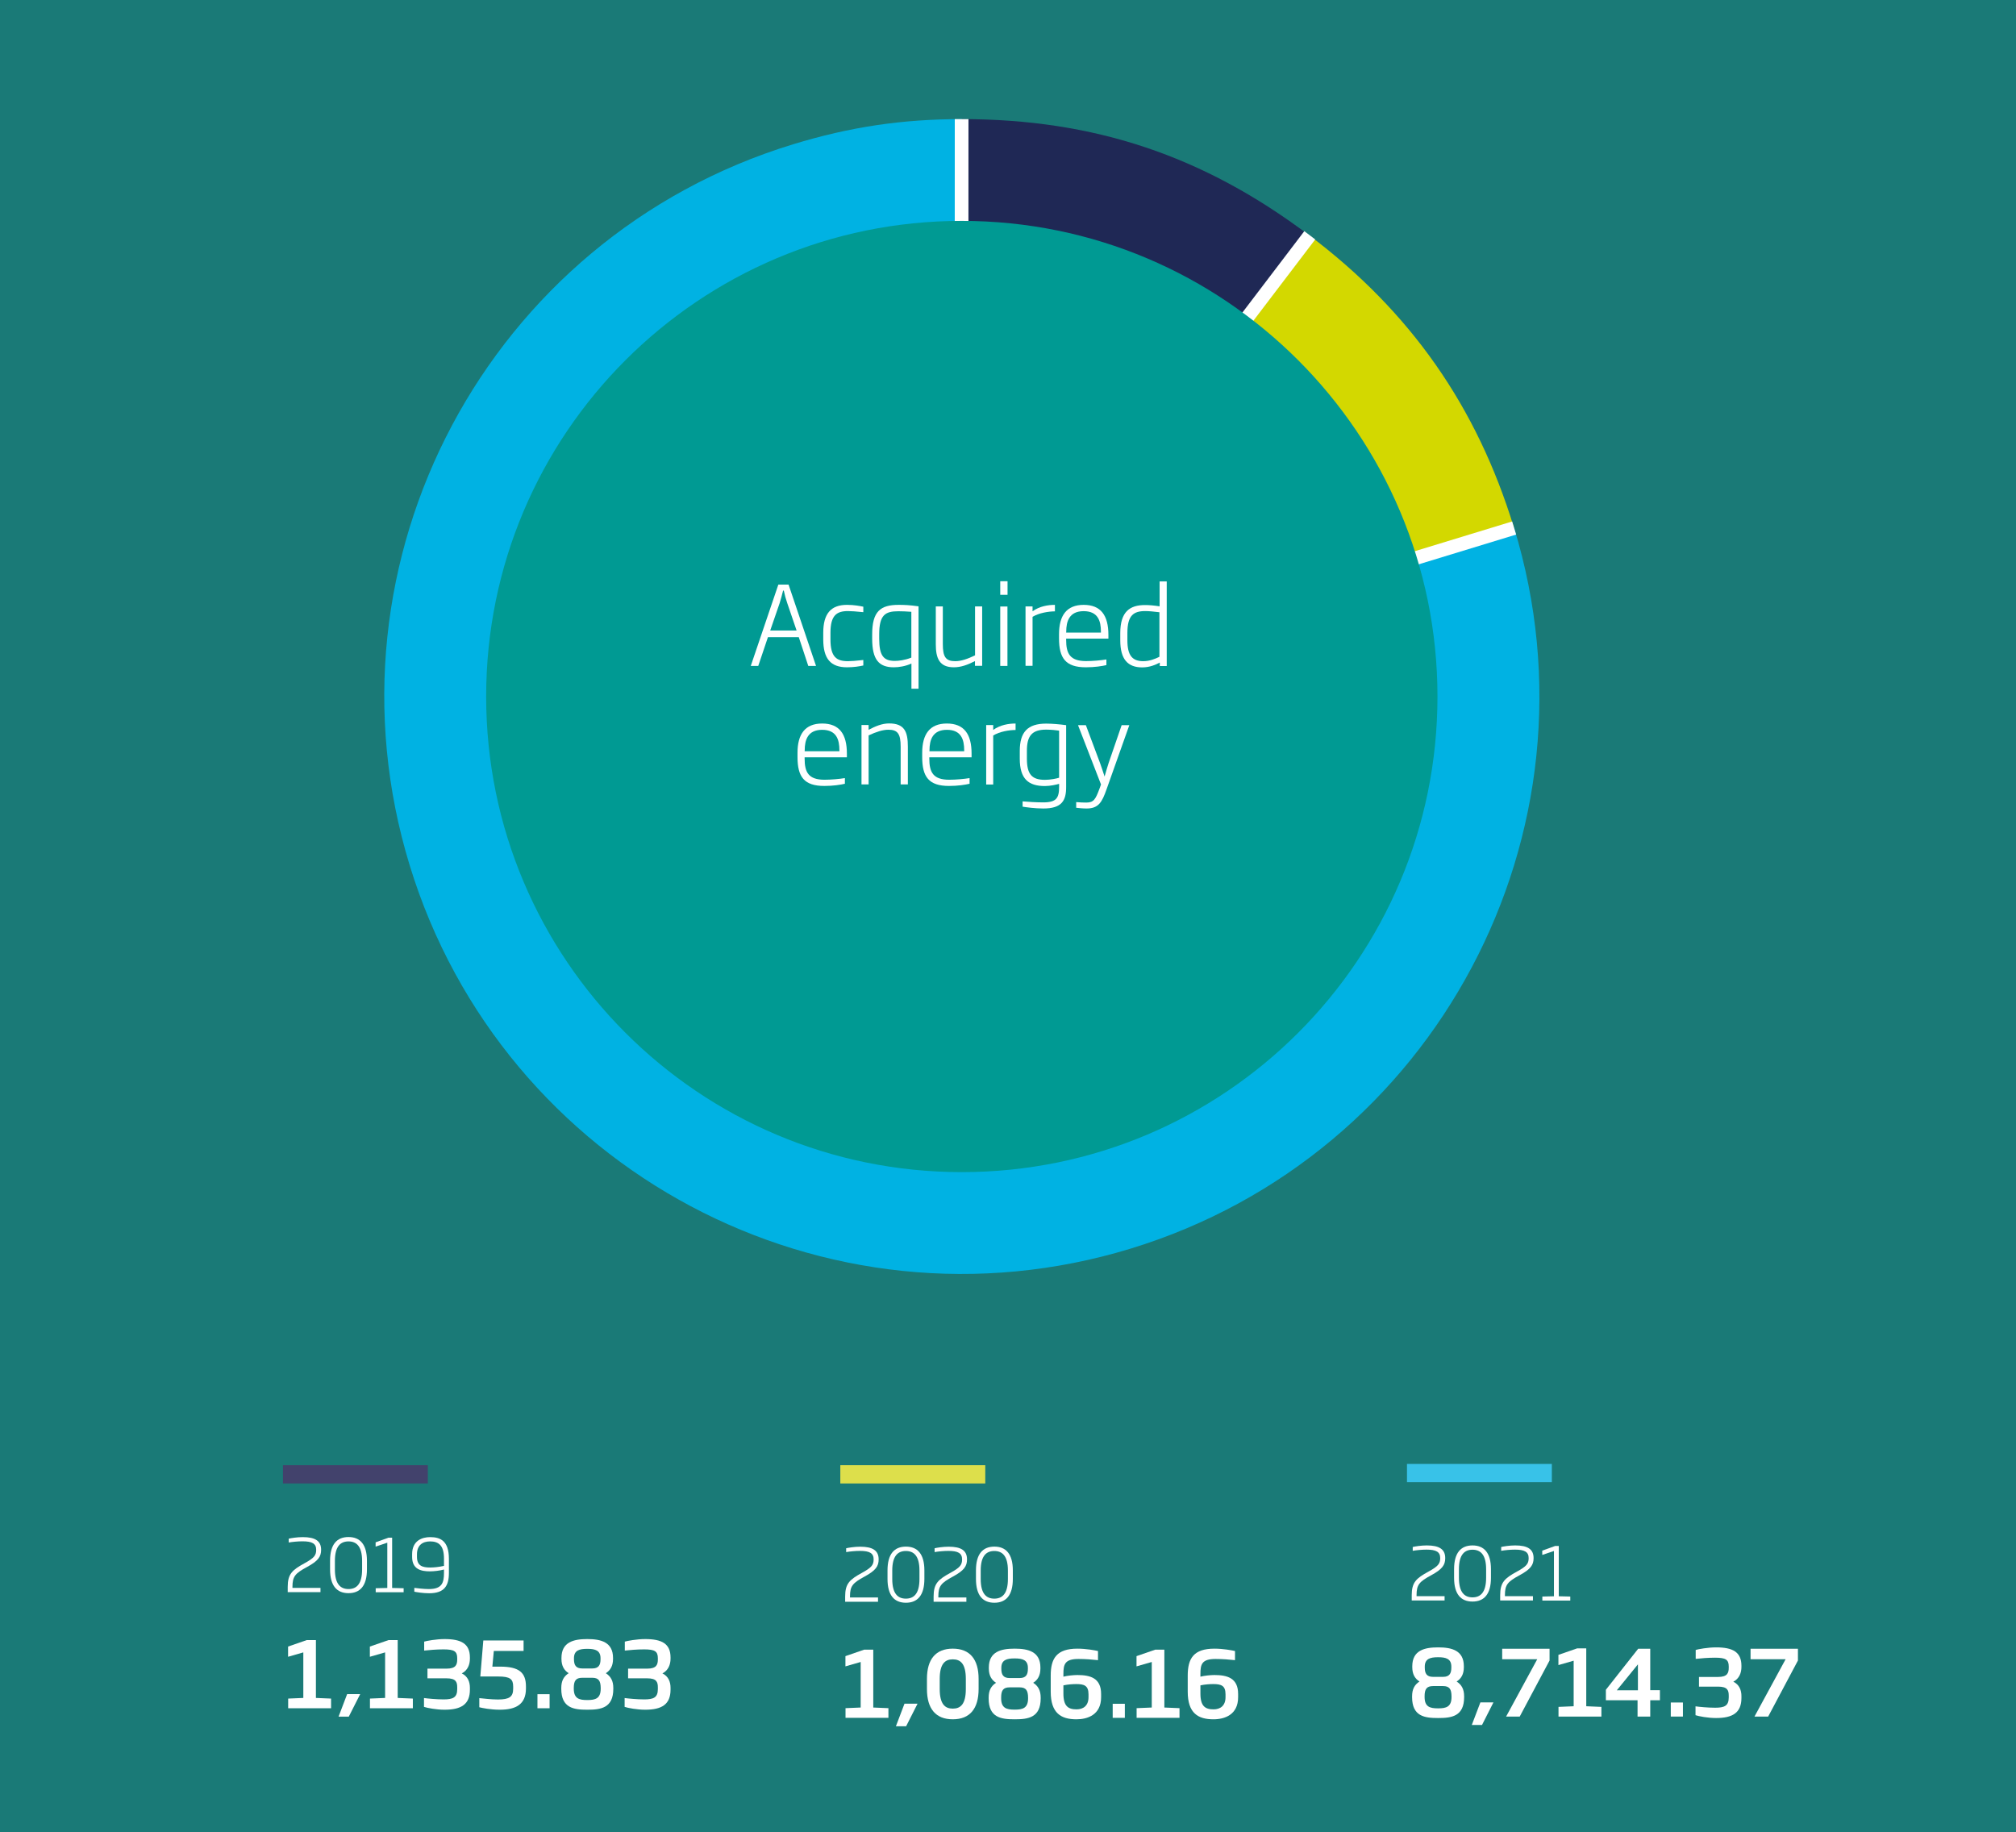 <?xml version="1.0" encoding="utf-8"?>
<!-- Generator: Adobe Illustrator 26.1.0, SVG Export Plug-In . SVG Version: 6.00 Build 0)  -->
<svg version="1.1" xmlns="http://www.w3.org/2000/svg" xmlns:xlink="http://www.w3.org/1999/xlink" x="0px" y="0px"
	 viewBox="0 0 220.86 200.72" style="enable-background:new 0 0 220.86 200.72;" xml:space="preserve">
<style type="text/css">
	.st0{fill:#1A7A77;}
	.st1{fill:#FFFFFF;}
	.st2{fill:none;stroke:#42426C;stroke-width:2;stroke-miterlimit:10;}
	.st3{fill:none;stroke:#DDDF4B;stroke-width:2;stroke-miterlimit:10;}
	.st4{fill:none;stroke:#38C2E8;stroke-width:2;stroke-miterlimit:10;}
	.st5{clip-path:url(#SVGID_00000080915299162087134670000009397124305470488207_);fill:#00B2E3;}
	.st6{clip-path:url(#SVGID_00000080915299162087134670000009397124305470488207_);fill:#D3D800;}
	.st7{clip-path:url(#SVGID_00000080915299162087134670000009397124305470488207_);fill:#1F2855;}
	.st8{fill:none;stroke:#FFFFFF;stroke-width:1.5;stroke-miterlimit:10;}
	.st9{clip-path:url(#SVGID_00000052797885554244979350000016484036925069350589_);fill:#009A93;}
</style>
<g id="Capa_2">
	<rect class="st0" width="220.86" height="200.72"/>
	<g>
		<path class="st1" d="M31.52,174.45v-0.58c0-1.41,0.48-1.85,1.83-2.59c1.06-0.58,1.29-0.87,1.29-1.48c0-0.68-0.44-0.93-1.5-0.93
			c-0.5,0-1.12,0.06-1.51,0.13v-0.42c0.26-0.06,0.91-0.17,1.54-0.17c1.37,0,2.01,0.42,2.01,1.39c0,0.75-0.32,1.22-1.54,1.88
			c-1.31,0.71-1.6,1.04-1.6,2.18v0.11h3.07v0.47H31.52z"/>
		<path class="st1" d="M38.18,174.55c-1.27,0-2.02-0.8-2.02-2.61v-0.93c0-1.81,0.75-2.61,2.02-2.61c1.26,0,2.02,0.8,2.02,2.61v0.93
			C40.2,173.76,39.44,174.55,38.18,174.55z M39.67,171.02c0-1.62-0.63-2.14-1.49-2.14s-1.49,0.52-1.49,2.14v0.93
			c0,1.63,0.63,2.15,1.49,2.15s1.49-0.52,1.49-2.15V171.02z"/>
		<path class="st1" d="M41.16,174.45v-0.44l1.27-0.03v-4.96l-1.28,0.43v-0.47l1.41-0.51h0.4v5.51l1.26,0.03v0.44H41.16z"/>
		<path class="st1" d="M47.01,174.56c-0.66,0-1.39-0.12-1.62-0.17v-0.42c0.31,0.04,1.03,0.13,1.6,0.13c1.42,0,1.65-0.68,1.65-1.76
			v-0.38c-0.47,0.13-1.11,0.2-1.54,0.2c-0.98,0-1.95-0.23-1.95-1.58v-0.3c0-1.5,1.11-1.87,1.97-1.87c1.1,0,2.06,0.38,2.06,2.38v1.54
			C49.18,173.76,48.67,174.56,47.01,174.56z M48.64,170.76c0-1.46-0.6-1.88-1.52-1.88c-0.82,0-1.44,0.42-1.44,1.41v0.28
			c0,1,0.62,1.17,1.45,1.17c0.38,0,0.96-0.05,1.51-0.18V170.76z"/>
	</g>
	<g>
		<path class="st1" d="M31.57,187.16v-1.06l1.66-0.07v-4.99l-1.67,0.48v-1.12l2.05-0.71h1v6.34l1.66,0.07v1.06H31.57z"/>
		<path class="st1" d="M38.21,188.08h-1.12l0.94-2.47h1.43L38.21,188.08z"/>
		<path class="st1" d="M40.53,187.16v-1.06l1.66-0.07v-4.99l-1.67,0.48v-1.12l2.05-0.71h1v6.34l1.66,0.07v1.06H40.53z"/>
		<path class="st1" d="M48.7,187.32c-0.9,0-1.89-0.19-2.25-0.31v-0.97c0.43,0.06,1.35,0.15,2.15,0.15c1,0,1.49-0.19,1.49-1.12v-0.2
			c0-0.59-0.14-0.99-1.17-0.99h-2.09v-1.06h2.09c1.03,0,1.17-0.44,1.17-1.02v-0.12c0-0.76-0.33-0.97-1.5-0.97
			c-0.78,0-1.56,0.07-2.12,0.13v-0.98c0.25-0.08,1.33-0.28,2.23-0.28c1.82,0,2.78,0.5,2.78,2.02v0.12c0,0.65-0.24,1.29-0.89,1.62
			c0.66,0.32,0.89,0.93,0.89,1.58v0.2C51.48,186.74,50.52,187.32,48.7,187.32z"/>
		<path class="st1" d="M54.76,187.32c-1.02,0-1.95-0.19-2.25-0.27v-1c0.44,0.04,1.27,0.15,2.05,0.15c1.22,0,1.66-0.28,1.66-1.18
			v-0.23c0-0.82-0.32-1.11-1.64-1.11h-1.96l0.33-3.95h4.41v1.15H54.1l-0.16,1.72h0.86c2.07,0,2.82,0.65,2.82,2.18v0.23
			C57.61,186.7,56.57,187.32,54.76,187.32z"/>
		<path class="st1" d="M58.88,187.16v-1.54h1.33v1.54H58.88z"/>
		<path class="st1" d="M64.36,187.32h-0.04c-1.45,0-2.83-0.18-2.83-2.29v-0.08c0-0.8,0.27-1.28,0.81-1.63
			c-0.49-0.31-0.79-0.79-0.79-1.57v-0.1c0-1.74,1.33-2.07,2.81-2.07h0.04c1.47,0,2.8,0.33,2.8,2.07v0.1c0,0.78-0.3,1.26-0.79,1.57
			c0.54,0.35,0.82,0.83,0.82,1.63v0.08C67.19,187.14,65.81,187.32,64.36,187.32z M65.81,184.94c-0.01-0.78-0.22-1.12-0.93-1.12
			h-1.09c-0.71,0-0.93,0.34-0.93,1.12v0.07c0,1.09,0.59,1.25,1.46,1.25h0.04c0.86,0,1.45-0.16,1.45-1.25V184.94z M65.79,181.68
			c0-0.86-0.59-1.03-1.43-1.03h-0.04c-0.85,0-1.44,0.17-1.44,1.03v0.1c0,0.64,0.2,1.02,0.91,1.02h1.09c0.71,0,0.91-0.38,0.91-1.02
			V181.68z"/>
		<path class="st1" d="M70.68,187.32c-0.9,0-1.89-0.19-2.25-0.31v-0.97c0.43,0.06,1.35,0.15,2.15,0.15c1,0,1.49-0.19,1.49-1.12v-0.2
			c0-0.59-0.14-0.99-1.17-0.99h-2.09v-1.06h2.09c1.03,0,1.17-0.44,1.17-1.02v-0.12c0-0.76-0.33-0.97-1.5-0.97
			c-0.78,0-1.56,0.07-2.12,0.13v-0.98c0.25-0.08,1.33-0.28,2.23-0.28c1.82,0,2.78,0.5,2.78,2.02v0.12c0,0.65-0.24,1.29-0.89,1.62
			c0.66,0.32,0.89,0.93,0.89,1.58v0.2C73.46,186.74,72.5,187.32,70.68,187.32z"/>
	</g>
	<line class="st2" x1="46.87" y1="161.53" x2="31" y2="161.53"/>
	<g>
		<path class="st1" d="M92.59,175.5v-0.58c0-1.41,0.48-1.85,1.83-2.59c1.06-0.58,1.29-0.87,1.29-1.48c0-0.68-0.44-0.93-1.5-0.93
			c-0.5,0-1.12,0.06-1.51,0.13v-0.42c0.26-0.06,0.91-0.17,1.54-0.17c1.37,0,2.02,0.42,2.02,1.39c0,0.75-0.32,1.22-1.54,1.88
			c-1.31,0.71-1.6,1.04-1.6,2.18v0.11h3.07v0.47H92.59z"/>
		<path class="st1" d="M99.25,175.6c-1.27,0-2.02-0.8-2.02-2.61v-0.93c0-1.81,0.75-2.61,2.02-2.61c1.26,0,2.02,0.8,2.02,2.61v0.93
			C101.27,174.8,100.51,175.6,99.25,175.6z M100.73,172.07c0-1.62-0.63-2.14-1.49-2.14s-1.49,0.52-1.49,2.14v0.93
			c0,1.63,0.63,2.15,1.49,2.15s1.49-0.52,1.49-2.15V172.07z"/>
		<path class="st1" d="M102.28,175.5v-0.58c0-1.41,0.48-1.85,1.83-2.59c1.06-0.58,1.29-0.87,1.29-1.48c0-0.68-0.44-0.93-1.5-0.93
			c-0.5,0-1.12,0.06-1.51,0.13v-0.42c0.26-0.06,0.91-0.17,1.54-0.17c1.37,0,2.01,0.42,2.01,1.39c0,0.75-0.32,1.22-1.54,1.88
			c-1.31,0.71-1.6,1.04-1.6,2.18v0.11h3.07v0.47H102.28z"/>
		<path class="st1" d="M108.94,175.6c-1.27,0-2.02-0.8-2.02-2.61v-0.93c0-1.81,0.75-2.61,2.02-2.61c1.26,0,2.02,0.8,2.02,2.61v0.93
			C110.96,174.8,110.2,175.6,108.94,175.6z M110.42,172.07c0-1.62-0.63-2.14-1.49-2.14s-1.49,0.52-1.49,2.14v0.93
			c0,1.63,0.63,2.15,1.49,2.15s1.49-0.52,1.49-2.15V172.07z"/>
	</g>
	<g>
		<path class="st1" d="M92.63,188.21v-1.06l1.66-0.07v-4.99l-1.67,0.48v-1.12l2.05-0.71h1v6.34l1.66,0.07v1.06H92.63z"/>
		<path class="st1" d="M99.27,189.13h-1.12l0.94-2.47h1.43L99.27,189.13z"/>
		<path class="st1" d="M104.38,188.37c-1.87,0-2.83-1.16-2.83-3.32v-1.1c0-2.16,0.96-3.32,2.83-3.32c1.87,0,2.83,1.16,2.83,3.32v1.1
			C107.21,187.21,106.25,188.37,104.38,188.37z M105.81,183.95c0-1.67-0.58-2.15-1.43-2.15c-0.84,0-1.43,0.48-1.43,2.15v1.1
			c0,1.67,0.59,2.15,1.43,2.15c0.85,0,1.43-0.48,1.43-2.15V183.95z"/>
		<path class="st1" d="M111.18,188.37h-0.04c-1.45,0-2.83-0.18-2.83-2.29V186c0-0.8,0.27-1.28,0.81-1.63
			c-0.49-0.31-0.79-0.79-0.79-1.57v-0.1c0-1.74,1.33-2.07,2.81-2.07h0.04c1.47,0,2.8,0.33,2.8,2.07v0.1c0,0.78-0.3,1.26-0.79,1.57
			c0.54,0.35,0.82,0.83,0.82,1.63v0.08C114.01,188.19,112.63,188.37,111.18,188.37z M112.63,185.99c-0.01-0.78-0.22-1.12-0.93-1.12
			h-1.09c-0.71,0-0.93,0.34-0.93,1.12v0.07c0,1.09,0.59,1.25,1.46,1.25h0.04c0.86,0,1.45-0.16,1.45-1.25V185.99z M112.61,182.73
			c0-0.86-0.59-1.03-1.43-1.03h-0.04c-0.85,0-1.44,0.17-1.44,1.03v0.1c0,0.64,0.2,1.02,0.91,1.02h1.09c0.71,0,0.91-0.38,0.91-1.02
			V182.73z"/>
		<path class="st1" d="M117.93,188.37c-1.68,0-2.82-0.66-2.82-3.03v-1.76c0-1.87,0.64-2.95,2.92-2.95c0.96,0,1.92,0.18,2.26,0.26v1
			c-0.64-0.07-1.36-0.13-2.14-0.13c-1.51,0-1.65,0.6-1.65,1.65v0.29c0.42-0.11,1.1-0.18,1.53-0.18c1.4,0,2.6,0.32,2.6,2.07v0.36
			C120.63,187.89,119.13,188.37,117.93,188.37z M119.25,185.63c0-0.95-0.47-1.12-1.34-1.12c-0.34,0-0.9,0.03-1.41,0.14v0.9
			c0,1.39,0.53,1.73,1.44,1.73c0.73,0,1.31-0.39,1.31-1.33V185.63z"/>
		<path class="st1" d="M121.9,188.21v-1.54h1.33v1.54H121.9z"/>
		<path class="st1" d="M124.52,188.21v-1.06l1.66-0.07v-4.99l-1.67,0.48v-1.12l2.05-0.71h1v6.34l1.66,0.07v1.06H124.52z"/>
		<path class="st1" d="M132.94,188.37c-1.68,0-2.82-0.66-2.82-3.03v-1.76c0-1.87,0.64-2.95,2.92-2.95c0.96,0,1.92,0.18,2.26,0.26v1
			c-0.64-0.07-1.36-0.13-2.14-0.13c-1.51,0-1.65,0.6-1.65,1.65v0.29c0.42-0.11,1.1-0.18,1.53-0.18c1.4,0,2.6,0.32,2.6,2.07v0.36
			C135.64,187.89,134.14,188.37,132.94,188.37z M134.26,185.63c0-0.95-0.47-1.12-1.34-1.12c-0.34,0-0.9,0.03-1.41,0.14v0.9
			c0,1.39,0.53,1.73,1.44,1.73c0.73,0,1.31-0.39,1.31-1.33V185.63z"/>
	</g>
	<line class="st3" x1="107.94" y1="161.53" x2="92.06" y2="161.53"/>
	<g>
		<path class="st1" d="M154.66,175.36v-0.58c0-1.41,0.48-1.85,1.83-2.59c1.06-0.58,1.29-0.87,1.29-1.48c0-0.68-0.44-0.93-1.5-0.93
			c-0.5,0-1.12,0.06-1.51,0.13v-0.42c0.26-0.06,0.91-0.17,1.54-0.17c1.37,0,2.02,0.42,2.02,1.39c0,0.75-0.32,1.22-1.54,1.88
			c-1.31,0.71-1.6,1.04-1.6,2.18v0.11h3.07v0.47H154.66z"/>
		<path class="st1" d="M161.32,175.47c-1.27,0-2.02-0.8-2.02-2.61v-0.93c0-1.81,0.75-2.61,2.02-2.61c1.26,0,2.02,0.8,2.02,2.61v0.93
			C163.34,174.67,162.58,175.47,161.32,175.47z M162.81,171.93c0-1.62-0.63-2.14-1.49-2.14s-1.49,0.52-1.49,2.14v0.93
			c0,1.63,0.63,2.15,1.49,2.15s1.49-0.52,1.49-2.15V171.93z"/>
		<path class="st1" d="M164.35,175.36v-0.58c0-1.41,0.48-1.85,1.83-2.59c1.06-0.58,1.29-0.87,1.29-1.48c0-0.68-0.44-0.93-1.5-0.93
			c-0.5,0-1.12,0.06-1.51,0.13v-0.42c0.26-0.06,0.91-0.17,1.54-0.17c1.37,0,2.01,0.42,2.01,1.39c0,0.75-0.32,1.22-1.54,1.88
			c-1.31,0.71-1.6,1.04-1.6,2.18v0.11h3.07v0.47H164.35z"/>
		<path class="st1" d="M168.97,175.36v-0.44l1.27-0.03v-4.96l-1.28,0.43v-0.47l1.41-0.51h0.4v5.51l1.26,0.03v0.44H168.97z"/>
	</g>
	<g>
		<path class="st1" d="M157.57,188.23h-0.04c-1.45,0-2.83-0.18-2.83-2.29v-0.08c0-0.8,0.27-1.28,0.81-1.63
			c-0.49-0.31-0.79-0.79-0.79-1.57v-0.1c0-1.74,1.33-2.07,2.81-2.07h0.04c1.47,0,2.8,0.33,2.8,2.07v0.1c0,0.78-0.3,1.26-0.79,1.57
			c0.54,0.35,0.82,0.83,0.82,1.63v0.08C160.4,188.05,159.02,188.23,157.57,188.23z M159.02,185.85c-0.01-0.78-0.22-1.12-0.93-1.12
			H157c-0.71,0-0.93,0.34-0.93,1.12v0.07c0,1.09,0.59,1.25,1.46,1.25h0.04c0.86,0,1.45-0.16,1.45-1.25V185.85z M159,182.6
			c0-0.86-0.59-1.03-1.43-1.03h-0.04c-0.85,0-1.44,0.17-1.44,1.03v0.1c0,0.64,0.2,1.02,0.91,1.02h1.09c0.71,0,0.91-0.38,0.91-1.02
			V182.6z"/>
		<path class="st1" d="M162.36,188.99h-1.12l0.94-2.47h1.43L162.36,188.99z"/>
		<path class="st1" d="M166.49,188.07H165l3.41-6.28h-3.84v-1.15h5.19v1.29L166.49,188.07z"/>
		<path class="st1" d="M170.74,188.07v-1.06l1.66-0.07v-4.99l-1.67,0.48v-1.12l2.05-0.71h1v6.34l1.66,0.07v1.06H170.74z"/>
		<path class="st1" d="M180.79,186.28v1.79h-1.39v-1.79h-3.47v-1.15l3.54-4.49h1.32v4.54h1.06v1.1H180.79z M179.44,182.35
			l-2.31,2.84h2.31V182.35z"/>
		<path class="st1" d="M183.04,188.07v-1.54h1.33v1.54H183.04z"/>
		<path class="st1" d="M188,188.23c-0.9,0-1.89-0.19-2.25-0.31v-0.97c0.43,0.06,1.35,0.15,2.15,0.15c1,0,1.49-0.19,1.49-1.12v-0.2
			c0-0.59-0.14-0.99-1.17-0.99h-2.09v-1.06h2.09c1.03,0,1.17-0.44,1.17-1.02v-0.12c0-0.76-0.33-0.97-1.5-0.97
			c-0.78,0-1.56,0.07-2.12,0.13v-0.98c0.25-0.08,1.33-0.28,2.23-0.28c1.82,0,2.78,0.5,2.78,2.02v0.12c0,0.65-0.24,1.29-0.89,1.62
			c0.66,0.32,0.89,0.93,0.89,1.58v0.2C190.78,187.65,189.82,188.23,188,188.23z"/>
		<path class="st1" d="M193.71,188.07h-1.5l3.41-6.28h-3.84v-1.15h5.19v1.29L193.71,188.07z"/>
	</g>
	<line class="st4" x1="170.01" y1="161.39" x2="154.14" y2="161.39"/>
	<g>
		<defs>
			<rect id="SVGID_1_" x="-31.37" y="-242.32" width="282.47" height="828.57"/>
		</defs>
		<clipPath id="SVGID_00000042739143389963198670000013390167243974746023_">
			<use xlink:href="#SVGID_1_"  style="overflow:visible;"/>
		</clipPath>
		<path style="clip-path:url(#SVGID_00000042739143389963198670000013390167243974746023_);fill:#00B2E3;" d="M105.37,76.3
			l60.5-18.49c10.21,33.41-8.59,68.77-42,78.99c-33.41,10.21-68.77-8.59-78.99-42s8.59-68.78,42-78.99
			c6.25-1.91,11.96-2.76,18.5-2.76V76.3z"/>
		<path style="clip-path:url(#SVGID_00000042739143389963198670000013390167243974746023_);fill:#D3D800;" d="M105.4,76.28
			l38.04-50.49c11.07,8.34,18.36,18.75,22.41,32L105.4,76.28z"/>
		<path style="clip-path:url(#SVGID_00000042739143389963198670000013390167243974746023_);fill:#1F2855;" d="M105.38,76.26V13.05
			c14.49,0,26.47,4.01,38.04,12.73L105.38,76.26z"/>
	</g>
	<line class="st8" x1="105.33" y1="76.13" x2="105.35" y2="13.05"/>
	<line class="st8" x1="105.29" y1="75.99" x2="143.49" y2="25.78"/>
	<line class="st8" x1="105.54" y1="76.28" x2="165.88" y2="57.85"/>
	<g>
		<defs>
			<rect id="SVGID_00000066494612168118044910000004452282236474739877_" x="-31.37" y="-242.32" width="282.47" height="828.57"/>
		</defs>
		<clipPath id="SVGID_00000150067966251609680130000001090678399032248243_">
			<use xlink:href="#SVGID_00000066494612168118044910000004452282236474739877_"  style="overflow:visible;"/>
		</clipPath>
		<path style="clip-path:url(#SVGID_00000150067966251609680130000001090678399032248243_);fill:#009A93;" d="M105.37,128.42
			c28.78,0,52.11-23.33,52.11-52.11c0-28.78-23.33-52.11-52.11-52.11S53.26,47.53,53.26,76.31
			C53.26,105.09,76.59,128.42,105.37,128.42"/>
	</g>
	<g>
		<path class="st1" d="M88.55,72.96l-1.04-3.15h-3.38l-1.06,3.15h-0.82l3.02-8.91h1.12l3.01,8.91H88.55z M86.25,66.09
			c-0.16-0.46-0.28-0.89-0.38-1.38h-0.08c-0.12,0.49-0.24,0.92-0.38,1.38l-1.03,2.99h2.89L86.25,66.09z"/>
		<path class="st1" d="M92.79,73.11c-1.79,0-2.6-0.94-2.6-3.06v-0.72c0-2.1,0.84-3.06,2.6-3.06c0.78,0,1.39,0.12,1.79,0.2v0.6
			c-0.79-0.08-1.32-0.12-1.68-0.12c-1.24,0-1.92,0.47-1.92,2.38v0.72c0,1.94,0.67,2.39,1.92,2.39c0.34,0,0.86-0.04,1.68-0.13v0.6
			C94.14,73.01,93.54,73.11,92.79,73.11z"/>
		<path class="st1" d="M99.85,75.46v-2.76c-0.66,0.3-1.38,0.41-1.93,0.41c-1.63,0-2.37-0.83-2.37-3.13V69.5
			c0-2.52,0.91-3.23,2.89-3.23c0.64,0,1.18,0.02,2.19,0.16v9.03H99.85z M99.85,67.03c-0.46-0.04-1.09-0.06-1.43-0.06
			c-1.44,0-2.1,0.4-2.1,2.53v0.48c0,1.85,0.47,2.43,1.71,2.43c0.4,0,1.08-0.07,1.81-0.36V67.03z"/>
		<path class="st1" d="M106.81,72.96v-0.53c-0.79,0.41-1.54,0.68-2.31,0.68c-1.6,0-1.98-1-1.98-2.54v-4.13h0.77v4.13
			c0,1.39,0.31,1.87,1.36,1.87c0.65,0,1.37-0.25,2.17-0.64v-5.36h0.78v6.51H106.81z"/>
		<path class="st1" d="M109.58,65.17v-1.49h0.8v1.49H109.58z M109.58,72.96v-6.51h0.79v6.51H109.58z"/>
		<path class="st1" d="M113.12,67.58v5.37h-0.77v-6.51h0.77v0.53c0.77-0.55,1.69-0.7,2.45-0.7v0.71
			C114.84,66.99,113.84,67.15,113.12,67.58z"/>
		<path class="st1" d="M116.8,69.97v0.14c0,1.49,0.41,2.32,2.18,2.32c0.72,0,1.63-0.08,2.23-0.18v0.62
			c-0.47,0.11-1.28,0.24-2.25,0.24c-2.22,0-2.94-1-2.94-3.17v-0.46c0-2.04,0.83-3.21,2.7-3.21c1.88,0,2.71,1.15,2.71,3.3v0.4H116.8z
			 M120.61,69.2c0-1.16-0.32-2.24-1.89-2.24c-1.58,0-1.91,1.12-1.91,2.24l-0.01,0.11h3.81V69.2z"/>
		<path class="st1" d="M127.06,72.96v-0.37c-0.46,0.25-1.13,0.53-1.93,0.53c-1.57,0-2.4-0.88-2.4-2.96v-0.8
			c0-2.36,1.06-3.07,2.71-3.07c0.46,0,0.95,0.04,1.6,0.14v-2.73h0.78v9.27H127.06z M127.03,67.08c-0.62-0.08-1.21-0.13-1.55-0.13
			c-1.29,0-1.97,0.46-1.97,2.4v0.8c0,1.64,0.52,2.29,1.74,2.29c0.68,0,1.28-0.24,1.77-0.48V67.08z"/>
	</g>
	<g>
		<path class="st1" d="M88.15,82.97v0.14c0,1.49,0.41,2.32,2.18,2.32c0.72,0,1.63-0.08,2.23-0.18v0.62
			c-0.47,0.11-1.28,0.24-2.25,0.24c-2.22,0-2.94-1-2.94-3.17v-0.46c0-2.04,0.83-3.21,2.7-3.21c1.88,0,2.71,1.15,2.71,3.3v0.4H88.15z
			 M91.96,82.2c0-1.16-0.32-2.24-1.89-2.24c-1.58,0-1.91,1.12-1.91,2.24l-0.01,0.11h3.81V82.2z"/>
		<path class="st1" d="M98.67,85.95v-4.13c0-1.39-0.3-1.87-1.34-1.87c-0.62,0-1.35,0.24-2.17,0.62v5.37h-0.78v-6.51h0.78v0.53
			c0.72-0.38,1.46-0.7,2.24-0.7c1.68,0,2.06,0.89,2.06,2.55v4.13H98.67z"/>
		<path class="st1" d="M101.81,82.97v0.14c0,1.49,0.41,2.32,2.18,2.32c0.72,0,1.63-0.08,2.23-0.18v0.62
			c-0.47,0.11-1.28,0.24-2.25,0.24c-2.22,0-2.94-1-2.94-3.17v-0.46c0-2.04,0.83-3.21,2.7-3.21c1.88,0,2.71,1.15,2.71,3.3v0.4H101.81
			z M105.63,82.2c0-1.16-0.32-2.24-1.89-2.24c-1.58,0-1.91,1.12-1.91,2.24l-0.01,0.11h3.81V82.2z"/>
		<path class="st1" d="M108.81,80.58v5.37h-0.77v-6.51h0.77v0.53c0.77-0.55,1.69-0.7,2.45-0.7v0.71
			C110.54,79.98,109.53,80.15,108.81,80.58z"/>
		<path class="st1" d="M114.3,88.58c-0.92,0-1.92-0.14-2.27-0.2V87.8c0.71,0.06,1.49,0.11,2.27,0.11c1.43,0,1.73-0.48,1.73-1.71
			v-0.32c-0.29,0.08-0.95,0.24-1.56,0.24c-1.81,0-2.75-0.79-2.75-3v-0.84c0-2.05,0.84-3,2.89-3c0.62,0,1.46,0.07,2.19,0.17v6.75
			C116.81,87.74,116.31,88.58,114.3,88.58z M116.03,80.05c-0.31-0.05-0.91-0.11-1.42-0.11c-1.57,0-2.11,0.7-2.11,2.33v0.84
			c0,1.75,0.56,2.33,1.98,2.33c0.6,0,1.27-0.14,1.55-0.23V80.05z"/>
		<path class="st1" d="M121.23,86.47c-0.5,1.43-0.89,2.11-2.19,2.11c-0.44,0-0.88-0.05-1.14-0.08v-0.62
			c0.47,0.04,0.76,0.05,1.12,0.05c0.79,0,1-0.34,1.44-1.54l0.16-0.44l-2.52-6.5h0.86l1.56,4.17c0.18,0.49,0.3,0.89,0.49,1.46
			c0.16-0.58,0.28-0.96,0.44-1.47l1.43-4.16h0.84L121.23,86.47z"/>
	</g>
</g>
<g id="Capa_1">
</g>
</svg>
